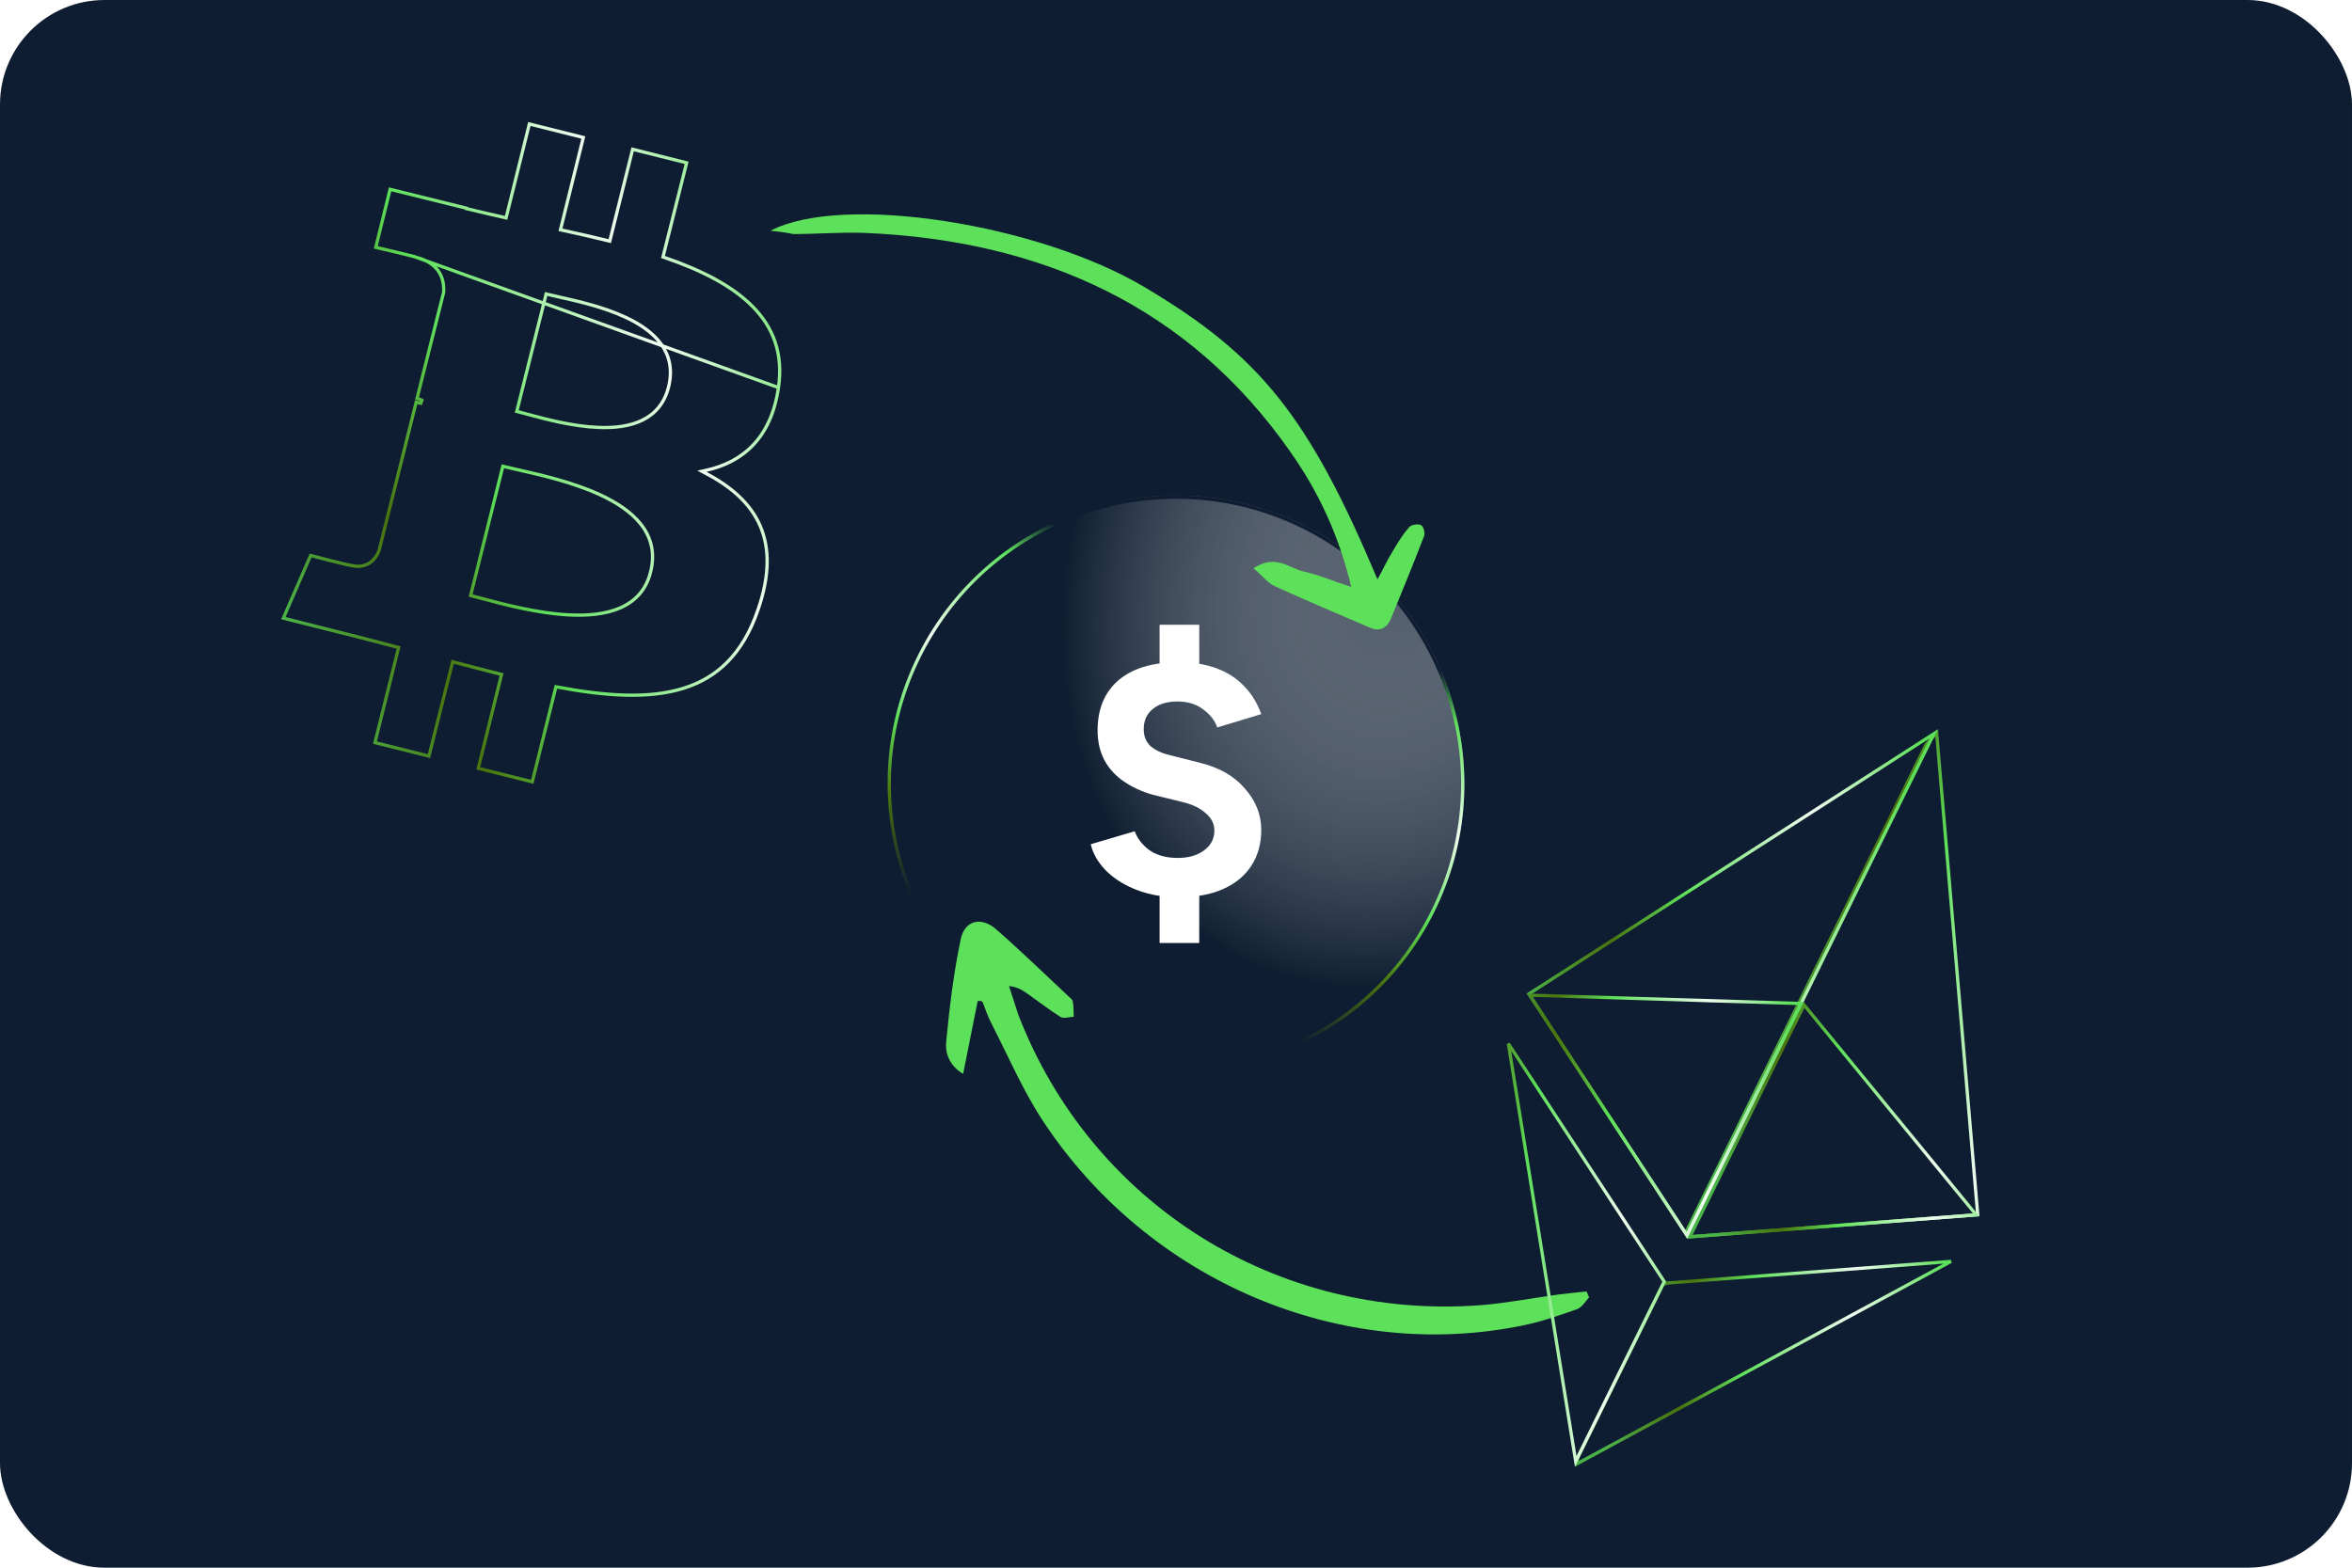 <svg width="360" height="240" viewBox="0 0 360 240" fill="none" xmlns="http://www.w3.org/2000/svg">
<g clip-path="url(#clip0_8386_32885)">
<rect width="360" height="240" rx="16" fill="#0E1D31"/>
<g filter="url(#filter0_b_8386_32885)">
<path d="M160.183 159.428C181.96 170.373 208.487 161.591 219.432 139.814C230.376 118.036 221.594 91.51 199.817 80.565C178.039 69.62 151.513 78.402 140.568 100.18C129.624 121.957 138.405 148.484 160.183 159.428Z" fill="url(#paint0_radial_8386_32885)"/>
<path d="M219.208 139.702C208.326 161.356 181.949 170.088 160.295 159.205C138.641 148.322 129.909 121.946 140.792 100.292C151.674 78.638 178.051 69.906 199.705 80.788C221.359 91.671 230.091 118.047 219.208 139.702Z" stroke="url(#paint1_linear_8386_32885)" stroke-width="0.5"/>
</g>
<path d="M119.154 59.332L119.154 59.332C119.923 54.1 118.327 50.084 115.169 46.895C111.998 43.694 107.245 41.319 101.695 39.417L101.477 39.342L101.533 39.119L105.097 24.924L96.833 22.858L93.393 36.678L93.333 36.919L93.091 36.861C90.78 36.298 88.408 35.736 86.036 35.237L85.783 35.184L85.845 34.932L89.285 21.049L81.02 18.983L77.518 33.115L77.459 33.353L77.22 33.299C75.281 32.861 73.405 32.423 71.591 31.985L71.4 31.939V31.876L59.708 28.983L57.516 37.869L57.548 37.876C57.725 37.917 57.979 37.976 58.283 38.047C58.89 38.189 59.699 38.378 60.505 38.57C61.309 38.761 62.112 38.955 62.705 39.105C63.002 39.18 63.248 39.244 63.417 39.292C63.501 39.316 63.571 39.337 63.62 39.354C63.641 39.362 63.672 39.373 63.699 39.388L119.154 59.332ZM119.154 59.332C118.597 63.167 117.255 66.008 115.351 68.049C113.447 70.091 110.964 71.352 108.096 71.999L107.432 72.149L108.035 72.465C111.944 74.513 114.859 77.087 116.336 80.469C117.811 83.847 117.87 88.076 115.978 93.474L115.977 93.475C113.657 100.189 109.728 103.797 104.538 105.396C99.326 107.002 92.814 106.591 85.321 105.186L85.09 105.142L85.033 105.371L81.468 119.691L73.203 117.625L76.705 103.492L76.765 103.25L76.523 103.189C74.275 102.627 71.901 102.002 69.526 101.377L69.282 101.313L69.22 101.558L65.656 115.754L57.39 113.687L60.955 99.367L61.014 99.13L60.778 99.065C59.596 98.743 58.408 98.44 57.211 98.134C56.322 97.907 55.428 97.678 54.526 97.44L54.523 97.439L43.371 94.636L47.543 85.04L47.613 85.058C47.789 85.104 48.04 85.169 48.342 85.247C48.944 85.404 49.748 85.611 50.549 85.814C51.35 86.017 52.151 86.217 52.747 86.358C53.045 86.428 53.295 86.485 53.469 86.52C53.555 86.537 53.629 86.551 53.682 86.557C53.705 86.56 53.737 86.564 53.769 86.563C55.028 86.871 55.977 86.61 56.671 86.111C57.364 85.612 57.778 84.893 58.006 84.339L58.013 84.322L58.017 84.304L63.701 61.57C63.943 61.644 64.18 61.692 64.404 61.736L64.413 61.738L64.574 61.27C64.291 61.128 64.038 61.052 63.828 60.998L67.892 44.804L67.898 44.782L67.899 44.759C67.964 43.79 67.837 42.67 67.213 41.673C66.593 40.679 65.5 39.841 63.699 39.388L119.154 59.332ZM72.095 90.933L72.035 91.175L72.276 91.236C72.734 91.352 73.268 91.494 73.865 91.653C77.114 92.52 82.225 93.882 87.044 94.134C89.896 94.284 92.675 94.046 94.92 93.069C97.178 92.086 98.888 90.356 99.581 87.555C100.319 84.632 99.643 82.237 98.116 80.281C96.599 78.337 94.25 76.836 91.652 75.656C87.526 73.784 82.696 72.693 79.409 71.951C78.561 71.759 77.815 71.591 77.211 71.439L76.968 71.377L76.908 71.62L72.095 90.933ZM102.331 59.242L102.331 59.241C102.989 56.592 102.459 54.438 101.205 52.692C99.959 50.956 98.01 49.639 95.851 48.618C92.426 47 88.4 46.099 85.666 45.487C84.959 45.329 84.338 45.19 83.837 45.063L83.594 45.001L83.533 45.245L79.158 62.745L79.097 62.987L79.339 63.048C79.737 63.149 80.204 63.275 80.729 63.417C83.432 64.147 87.649 65.287 91.649 65.438C94.039 65.529 96.381 65.269 98.292 64.34C100.215 63.405 101.687 61.8 102.331 59.242Z" stroke="url(#paint2_linear_8386_32885)" stroke-width="0.5"/>
<path d="M117.922 35.329C128.97 29.54 159.003 34.284 175.268 44.006C192.876 54.469 200.352 63.794 210.84 88.699C211.731 87.098 212.332 85.727 213.062 84.576C213.844 83.235 214.683 81.824 215.711 80.683C215.996 80.333 217.063 80.153 217.49 80.384C217.917 80.614 218.136 81.606 217.975 82.056C216.355 86.32 214.612 90.483 212.874 94.767C212.272 96.138 211.219 96.678 209.886 96.177C204.966 94.041 199.989 91.976 195.064 89.72C193.968 89.179 193.086 87.997 191.852 86.995C195.285 84.785 197.221 86.938 199.451 87.47C201.799 87.982 203.986 88.945 206.828 89.858C204.893 81.777 201.701 75.118 197.462 69.118C182.015 47.043 159.64 36.777 132.199 35.649C128.613 35.526 124.985 35.834 121.404 35.832C120.441 35.631 119.539 35.48 117.922 35.329Z" fill="#5EE15A"/>
<path d="M149.646 153.259C148.941 156.888 148.19 160.395 147.42 164.399C145.326 163.161 144.655 161.243 144.823 159.498C145.328 154.263 145.956 148.982 147.045 143.806C147.656 140.843 150.248 140.281 152.504 142.3C156.316 145.62 159.93 149.155 163.667 152.644C163.884 152.842 164.185 153.078 164.195 153.285C164.356 154.065 164.309 154.853 164.348 155.679C163.641 155.666 162.783 155.991 162.311 155.679C160.641 154.63 159.132 153.451 157.584 152.355C156.726 151.769 155.99 151.137 154.443 150.952C154.925 152.381 155.37 153.894 155.852 155.323C167.096 184.411 195.52 202.161 226.71 199.809C230.727 199.48 234.639 198.699 238.646 198.163C240.051 197.981 241.418 197.884 242.823 197.702C243.002 197.985 243.059 198.313 243.239 198.596C242.645 199.241 242.108 200.215 241.288 200.455C238.63 201.391 235.972 202.328 233.172 202.897C205.341 208.67 175.789 196.18 159.599 171.557C156.512 166.842 154.273 161.595 151.713 156.609C151.166 155.556 150.825 154.494 150.4 153.394C150.268 153.234 149.976 153.204 149.646 153.259Z" fill="#5EE15A"/>
<g clip-path="url(#clip1_8386_32885)">
<path d="M258.129 188.508L294.81 113.974L296.425 112.218L302.711 185.96L258.418 189.355L258.129 188.508Z" stroke="url(#paint3_linear_8386_32885)" stroke-width="0.5"/>
<path d="M258.214 189.119L234.017 152.156L296.005 112.33L275.854 153.274L258.214 189.119Z" stroke="url(#paint4_linear_8386_32885)" stroke-width="0.5"/>
<path d="M241.487 223.163L254.518 196.686L255.08 196.431L298.619 193.114L241.368 224.095L241.487 223.163Z" stroke="url(#paint5_linear_8386_32885)" stroke-width="0.5"/>
<path d="M230.87 159.767L254.729 196.197L241.18 223.727L230.87 159.767Z" stroke="url(#paint6_linear_8386_32885)" stroke-width="0.5"/>
<path d="M276.13 153.849L302.482 185.986L258.661 189.346L276.13 153.849Z" stroke="url(#paint7_linear_8386_32885)" stroke-width="0.5"/>
<path d="M275.682 153.63L258.212 189.126L234.14 152.353L275.682 153.63Z" stroke="url(#paint8_linear_8386_32885)" stroke-width="0.5"/>
</g>
<path d="M180.414 137.355C178.059 137.355 175.926 136.987 174.013 136.251C172.1 135.516 170.518 134.522 169.268 133.272C168.054 132.021 167.281 130.678 166.95 129.244L173.682 127.257C174.087 128.361 174.822 129.317 175.889 130.127C176.993 130.899 178.372 131.304 180.027 131.341C181.756 131.377 183.154 131.009 184.221 130.237C185.324 129.465 185.876 128.435 185.876 127.147C185.876 126.117 185.435 125.234 184.552 124.499C183.706 123.726 182.529 123.156 181.02 122.788L176.496 121.684C174.804 121.206 173.314 120.526 172.027 119.643C170.739 118.76 169.746 117.675 169.047 116.387C168.348 115.063 167.999 113.537 167.999 111.808C167.999 108.534 169.065 105.977 171.199 104.138C173.369 102.299 176.441 101.379 180.414 101.379C182.621 101.379 184.552 101.692 186.207 102.317C187.899 102.942 189.316 103.862 190.456 105.076C191.596 106.253 192.461 107.669 193.049 109.325L186.318 111.366C185.95 110.299 185.232 109.38 184.166 108.607C183.136 107.798 181.811 107.393 180.193 107.393C178.611 107.393 177.36 107.78 176.441 108.552C175.521 109.288 175.061 110.318 175.061 111.642C175.061 112.709 175.411 113.573 176.11 114.235C176.845 114.861 177.839 115.321 179.089 115.615L183.669 116.774C186.649 117.509 188.948 118.834 190.566 120.746C192.222 122.622 193.049 124.719 193.049 127.037C193.049 129.133 192.553 130.954 191.559 132.499C190.566 134.044 189.132 135.24 187.256 136.086C185.38 136.932 183.099 137.355 180.414 137.355ZM177.489 144.362V134.762H183.559V144.362H177.489ZM177.489 105.242V95.641H183.559V105.242H177.489Z" fill="white"/>
</g>
<defs>
<filter id="filter0_b_8386_32885" x="130.859" y="70.859" width="98.281" height="98.281" filterUnits="userSpaceOnUse" color-interpolation-filters="sRGB">
<feFlood flood-opacity="0" result="BackgroundImageFix"/>
<feGaussianBlur in="BackgroundImageFix" stdDeviation="2.5"/>
<feComposite in2="SourceAlpha" operator="in" result="effect1_backgroundBlur_8386_32885"/>
<feBlend mode="normal" in="SourceGraphic" in2="effect1_backgroundBlur_8386_32885" result="shape"/>
</filter>
<radialGradient id="paint0_radial_8386_32885" cx="0" cy="0" r="1" gradientUnits="userSpaceOnUse" gradientTransform="translate(213.147 90.35) rotate(103.442) scale(61.509 50.186)">
<stop stop-color="white" stop-opacity="0.28"/>
<stop offset="1" stop-color="#0E1D31" stop-opacity="0.82"/>
</radialGradient>
<linearGradient id="paint1_linear_8386_32885" x1="159.28" y1="79.359" x2="137.52" y2="136.39" gradientUnits="userSpaceOnUse">
<stop stop-color="#0E1D31"/>
<stop offset="0.109" stop-color="#5EE15A"/>
<stop offset="0.37" stop-color="#EFFCEF"/>
<stop offset="0.596" stop-color="#5EE15A"/>
<stop offset="0.783" stop-color="#49730E"/>
<stop offset="1" stop-color="#0E1D31"/>
</linearGradient>
<linearGradient id="paint2_linear_8386_32885" x1="95.364" y1="-33.167" x2="7.882" y2="-0.524" gradientUnits="userSpaceOnUse">
<stop stop-color="#5EE15A"/>
<stop offset="0.268" stop-color="#EFFCEF"/>
<stop offset="0.596" stop-color="#5EE15A"/>
<stop offset="0.783" stop-color="#49730E"/>
<stop offset="1" stop-color="#4BB448"/>
</linearGradient>
<linearGradient id="paint3_linear_8386_32885" x1="339.716" y1="83.261" x2="290.987" y2="71.501" gradientUnits="userSpaceOnUse">
<stop stop-color="#5EE15A"/>
<stop offset="0.268" stop-color="#EFFCEF"/>
<stop offset="0.596" stop-color="#5EE15A"/>
<stop offset="0.783" stop-color="#49730E"/>
<stop offset="1" stop-color="#4BB448"/>
</linearGradient>
<linearGradient id="paint4_linear_8386_32885" x1="305.3" y1="66.327" x2="257.617" y2="54.589" gradientUnits="userSpaceOnUse">
<stop stop-color="#5EE15A"/>
<stop offset="0.268" stop-color="#EFFCEF"/>
<stop offset="0.596" stop-color="#5EE15A"/>
<stop offset="0.783" stop-color="#49730E"/>
<stop offset="1" stop-color="#4BB448"/>
</linearGradient>
<linearGradient id="paint5_linear_8386_32885" x1="300.96" y1="162.317" x2="253.294" y2="156.748" gradientUnits="userSpaceOnUse">
<stop stop-color="#5EE15A"/>
<stop offset="0.268" stop-color="#EFFCEF"/>
<stop offset="0.596" stop-color="#5EE15A"/>
<stop offset="0.783" stop-color="#49730E"/>
<stop offset="1" stop-color="#4BB448"/>
</linearGradient>
<linearGradient id="paint6_linear_8386_32885" x1="266.425" y1="145.315" x2="219.322" y2="139.619" gradientUnits="userSpaceOnUse">
<stop stop-color="#5EE15A"/>
<stop offset="0.268" stop-color="#EFFCEF"/>
<stop offset="0.596" stop-color="#5EE15A"/>
<stop offset="0.783" stop-color="#49730E"/>
<stop offset="1" stop-color="#4BB448"/>
</linearGradient>
<linearGradient id="paint7_linear_8386_32885" x1="308.892" y1="146.504" x2="263.438" y2="145.768" gradientUnits="userSpaceOnUse">
<stop stop-color="#5EE15A"/>
<stop offset="0.268" stop-color="#EFFCEF"/>
<stop offset="0.596" stop-color="#5EE15A"/>
<stop offset="0.783" stop-color="#49730E"/>
<stop offset="1" stop-color="#4BB448"/>
</linearGradient>
<linearGradient id="paint8_linear_8386_32885" x1="274.237" y1="129.45" x2="228.781" y2="128.714" gradientUnits="userSpaceOnUse">
<stop stop-color="#5EE15A"/>
<stop offset="0.268" stop-color="#EFFCEF"/>
<stop offset="0.596" stop-color="#5EE15A"/>
<stop offset="0.783" stop-color="#49730E"/>
<stop offset="1" stop-color="#4BB448"/>
</linearGradient>
<clipPath id="clip0_8386_32885">
<rect width="360" height="240" rx="16" fill="white"/>
</clipPath>
<clipPath id="clip1_8386_32885">
<rect width="125.846" height="125.846" fill="white" transform="translate(238.446 83) rotate(26.204)"/>
</clipPath>
</defs>
</svg>
